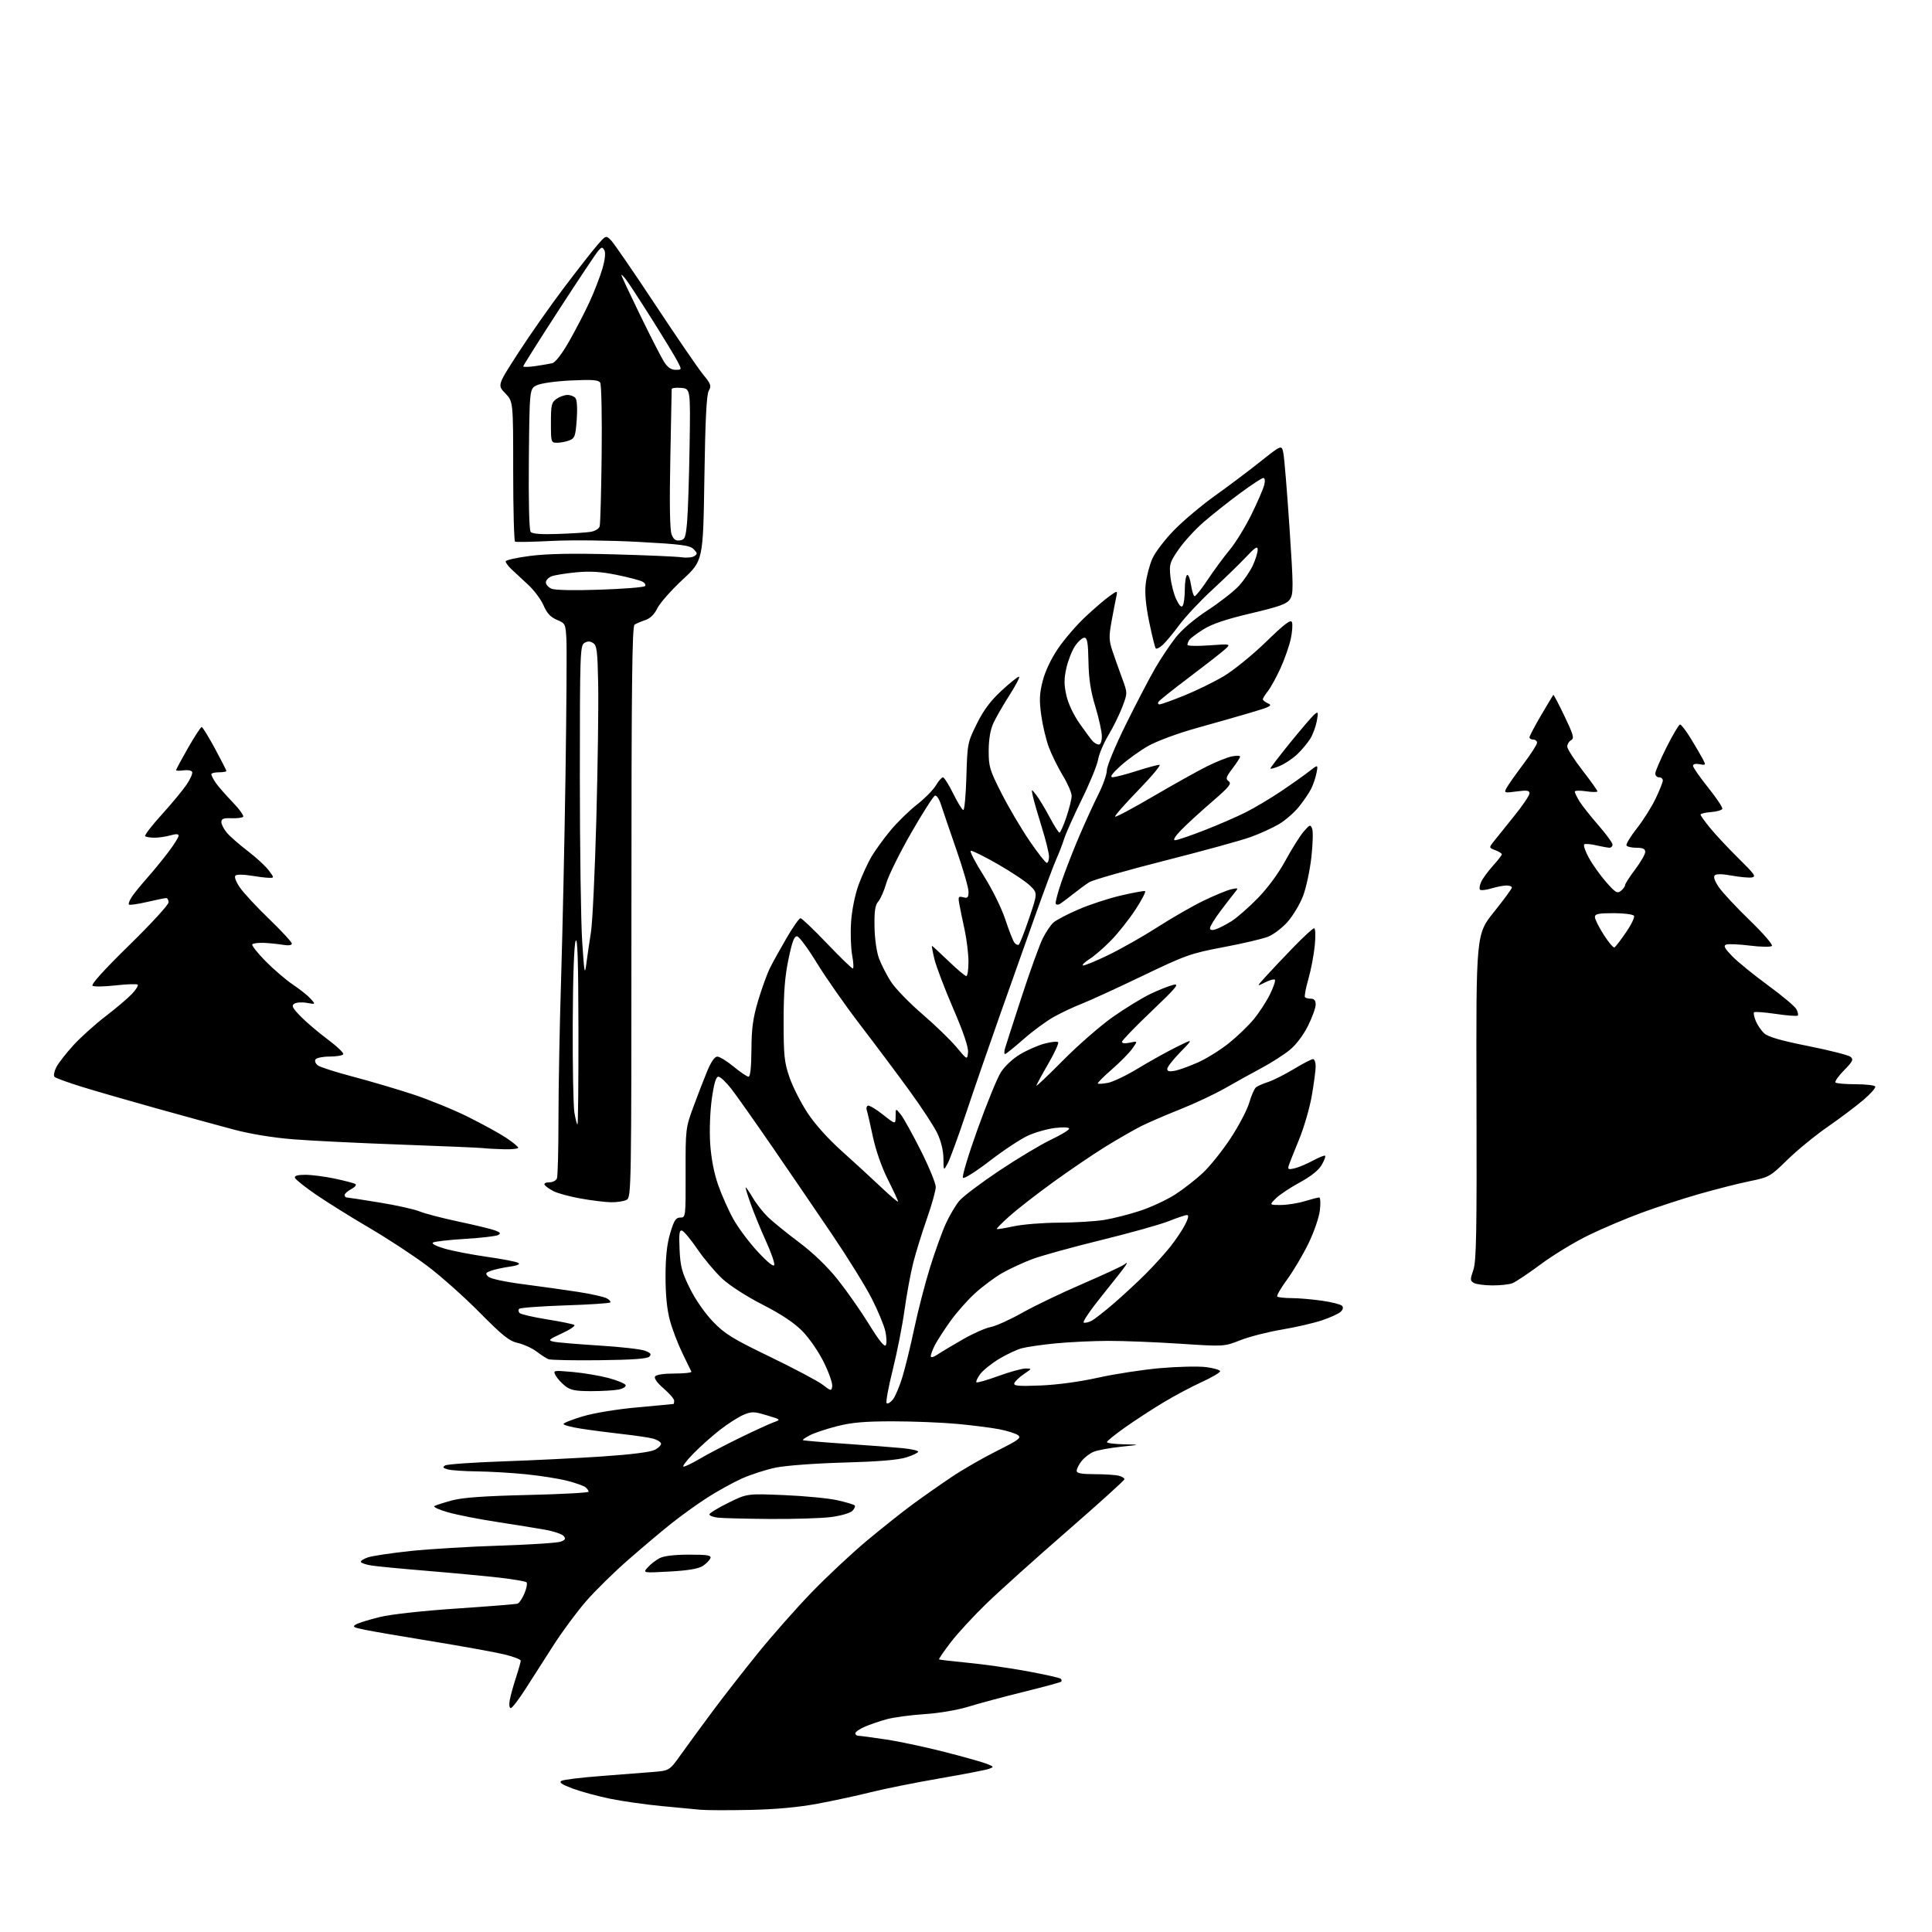 <?xml version="1.0" encoding="UTF-8" standalone="no"?>
<svg 
  version="1.1" 
  xmlns="http://www.w3.org/2000/svg" 
  xmlns:xlink="http://www.w3.org/1999/xlink" 
  xmlns:svg="http://www.w3.org/2000/svg"
  xmlns:rdf="http://www.w3.org/1999/02/22-rdf-syntax-ns#"
  xmlns:cc="http://creativecommons.org/ns#"
  xmlns:dc="http://purl.org/dc/elements/1.1/"
  viewBox="0 0 768 768"
  width="768"
  height="768"
>
<style>svg {background-color: white; }</style>"
<path stroke="none" fill="black" fill-rule="evenodd" d="M298.00,719.47C289.48,719.65 280.70,719.62 278.50,719.41C276.30,719.19 269.32,718.53 263.00,717.94C256.68,717.35 247.45,716.03 242.50,715.02C237.55,714.00 230.85,712.17 227.60,710.96C223.26,709.33 222.10,708.52 223.21,707.90C224.04,707.44 231.20,706.57 239.11,705.98C247.02,705.39 256.34,704.67 259.82,704.37C266.14,703.83 266.14,703.83 270.82,697.26C273.39,693.65 279.00,685.99 283.29,680.23C287.57,674.47 295.67,664.09 301.29,657.15C306.90,650.21 316.45,639.41 322.50,633.13C328.55,626.86 338.45,617.59 344.50,612.53C350.55,607.47 358.88,600.85 363.00,597.84C367.12,594.82 374.03,589.98 378.34,587.09C382.64,584.19 390.71,579.55 396.26,576.77C405.00,572.40 406.12,571.56 404.65,570.49C403.72,569.81 400.38,568.76 397.23,568.15C394.08,567.54 386.55,566.58 380.50,566.02C374.45,565.46 362.93,565.00 354.91,565.00C343.73,565.00 338.54,565.45 332.72,566.94C328.54,568.01 323.70,569.62 321.97,570.52C320.23,571.41 318.97,572.30 319.16,572.48C319.35,572.66 326.93,573.31 336.00,573.92C345.07,574.54 355.31,575.32 358.75,575.66C362.19,576.00 365.00,576.63 365.00,577.06C365.00,577.49 362.86,578.51 360.25,579.34C357.01,580.36 349.12,581.01 335.50,581.39C324.24,581.70 312.40,582.57 308.40,583.39C304.50,584.19 298.34,586.18 294.73,587.82C291.11,589.47 284.90,592.91 280.93,595.48C276.95,598.05 270.55,602.67 266.70,605.74C262.84,608.82 255.15,615.31 249.60,620.17C244.04,625.03 236.57,632.37 233.00,636.48C229.43,640.58 223.67,648.34 220.21,653.72C216.74,659.10 211.69,666.99 208.98,671.25C206.26,675.51 203.59,679.00 203.05,679.00C202.47,679.00 202.30,677.64 202.65,675.75C202.98,673.96 204.10,669.93 205.13,666.78C206.16,663.64 207.00,660.65 207.00,660.14C207.00,659.63 203.96,658.49 200.25,657.60C196.54,656.72 183.82,654.42 172.00,652.49C160.18,650.57 148.06,648.49 145.07,647.88C140.41,646.93 139.92,646.63 141.57,645.69C142.63,645.10 146.88,643.79 151.00,642.79C155.43,641.71 167.93,640.33 181.50,639.42C194.15,638.57 205.05,637.69 205.72,637.48C206.39,637.26 207.64,635.41 208.49,633.37C209.35,631.32 209.70,629.34 209.27,628.97C208.85,628.60 204.00,627.77 198.50,627.14C193.00,626.51 180.18,625.30 170.00,624.46C159.82,623.62 149.80,622.66 147.73,622.33C145.65,622.01 143.74,621.38 143.47,620.95C143.20,620.52 144.47,619.67 146.28,619.07C148.09,618.47 155.74,617.34 163.27,616.54C170.80,615.75 186.76,614.79 198.73,614.41C210.70,614.03 221.56,613.32 222.86,612.84C224.72,612.15 224.98,611.68 224.07,610.59C223.45,609.83 220.14,608.71 216.72,608.10C213.30,607.49 204.65,606.09 197.50,604.99C190.35,603.89 181.61,602.17 178.07,601.16C174.54,600.16 172.12,599.04 172.69,598.69C173.27,598.33 176.39,597.33 179.62,596.45C183.87,595.30 192.22,594.70 209.75,594.28C223.09,593.97 234.00,593.38 234.00,592.98C234.00,592.57 233.44,591.78 232.75,591.21C232.06,590.64 228.80,589.49 225.50,588.64C222.20,587.79 214.84,586.63 209.14,586.05C203.45,585.47 194.67,584.96 189.64,584.90C184.61,584.85 179.38,584.49 178.01,584.11C176.08,583.57 175.84,583.22 176.94,582.54C177.71,582.06 188.06,581.33 199.93,580.92C211.79,580.51 229.60,579.63 239.50,578.97C250.95,578.20 258.52,577.23 260.31,576.32C261.86,575.53 262.96,574.37 262.75,573.75C262.54,573.12 261.10,572.27 259.55,571.86C258.01,571.44 252.41,570.62 247.12,570.03C241.83,569.43 234.46,568.47 230.75,567.88C227.04,567.30 224.00,566.48 224.00,566.06C224.00,565.64 227.48,564.26 231.73,563.00C236.21,561.67 245.34,560.17 253.48,559.44C261.19,558.74 267.61,558.14 267.75,558.09C267.89,558.04 268.00,557.45 268.00,556.78C268.00,556.10 266.12,553.94 263.83,551.96C261.28,549.77 259.94,547.90 260.39,547.18C260.84,546.45 263.81,546.00 268.14,546.00C272.01,546.00 275.02,545.66 274.83,545.25C274.65,544.84 273.04,541.52 271.26,537.89C269.49,534.25 267.25,528.40 266.30,524.89C265.15,520.64 264.56,514.81 264.56,507.50C264.56,499.71 265.10,494.67 266.41,490.25C267.94,485.08 268.64,484.00 270.43,484.00C272.56,484.00 272.59,483.79 272.54,466.25C272.50,448.80 272.55,448.36 275.63,440.00C277.34,435.32 279.82,428.92 281.13,425.77C282.64,422.11 284.09,420.03 285.14,420.02C286.04,420.01 288.96,421.80 291.62,424.00C294.29,426.20 296.95,428.00 297.55,428.00C298.26,428.00 298.66,424.29 298.71,417.25C298.76,408.68 299.31,404.71 301.40,397.68C302.85,392.83 304.97,386.98 306.13,384.68C307.28,382.38 310.26,377.01 312.75,372.75C315.24,368.49 317.70,365.00 318.21,365.00C318.71,365.00 323.43,369.50 328.70,375.00C333.96,380.50 338.59,385.00 338.99,385.00C339.40,385.00 339.29,382.64 338.75,379.75C338.22,376.86 338.02,370.89 338.32,366.47C338.64,361.79 339.87,355.70 341.26,351.85C342.58,348.23 344.88,343.18 346.37,340.63C347.86,338.09 351.30,333.35 354.00,330.09C356.71,326.84 361.44,322.22 364.50,319.84C367.57,317.45 370.94,314.04 372.00,312.25C373.06,310.46 374.34,309.00 374.83,309.00C375.32,309.00 377.17,311.92 378.93,315.50C380.69,319.07 382.50,322.00 382.95,322.00C383.40,322.00 383.94,315.99 384.16,308.65C384.54,295.60 384.63,295.13 388.28,287.75C390.95,282.35 393.72,278.62 398.06,274.61C401.39,271.52 404.54,269.00 405.05,269.00C405.57,269.00 403.89,272.26 401.34,276.25C398.78,280.24 395.87,285.30 394.86,287.50C393.68,290.11 393.04,293.90 393.02,298.40C393.00,304.76 393.41,306.11 398.14,315.40C400.96,320.96 405.96,329.44 409.25,334.25C412.53,339.06 415.62,343.00 416.11,343.00C416.60,343.00 417.00,341.88 417.00,340.51C417.00,339.14 415.70,333.86 414.10,328.76C412.51,323.67 410.92,318.15 410.58,316.50C409.95,313.50 409.95,313.50 411.89,315.97C412.96,317.32 415.33,321.26 417.17,324.71C419.00,328.16 420.80,330.99 421.16,330.99C421.52,331.00 422.76,328.21 423.91,324.81C425.06,321.40 426.00,317.60 426.00,316.36C426.00,315.12 424.42,311.49 422.49,308.30C420.56,305.11 418.08,300.09 416.97,297.15C415.86,294.20 414.49,288.46 413.92,284.39C413.09,278.38 413.19,275.80 414.47,270.74C415.45,266.87 417.78,261.95 420.60,257.79C423.11,254.10 427.98,248.44 431.43,245.22C434.87,241.99 439.18,238.29 441.00,237.00C444.30,234.65 444.30,234.65 443.67,237.58C443.33,239.18 442.49,243.53 441.82,247.22C440.78,252.98 440.83,254.64 442.20,258.72C443.08,261.35 444.80,266.20 446.02,269.50C448.24,275.50 448.24,275.50 446.12,281.06C444.95,284.12 442.47,289.17 440.59,292.28C438.72,295.39 436.88,299.74 436.51,301.95C436.13,304.16 433.23,311.26 430.04,317.74C426.86,324.21 423.69,331.30 422.99,333.50C422.30,335.70 420.91,339.30 419.91,341.50C418.91,343.70 415.21,353.60 411.68,363.50C408.15,373.40 401.76,391.40 397.49,403.50C393.21,415.60 387.15,433.15 384.03,442.50C380.90,451.85 377.61,460.85 376.71,462.50C375.08,465.50 375.08,465.50 375.03,460.50C375.00,457.39 374.08,453.61 372.60,450.50C371.29,447.75 366.24,440.03 361.36,433.34C356.49,426.65 347.69,414.90 341.81,407.23C335.93,399.55 328.26,388.60 324.77,382.89C321.28,377.18 317.74,372.38 316.91,372.22C315.75,372.00 314.94,374.11 313.45,381.21C312.00,388.11 311.50,394.48 311.50,406.00C311.50,419.63 311.78,422.31 313.83,428.24C315.11,431.95 318.30,438.26 320.91,442.26C323.83,446.74 329.08,452.60 334.56,457.52C339.46,461.91 346.51,468.39 350.23,471.91C353.95,475.44 357.00,478.02 357.00,477.64C357.00,477.26 355.17,473.32 352.94,468.88C350.46,463.94 348.13,457.26 346.94,451.66C345.87,446.62 344.79,441.95 344.54,441.28C344.29,440.61 344.48,439.82 344.95,439.53C345.43,439.24 348.11,440.81 350.91,443.02C356.00,447.05 356.00,447.05 356.02,443.77C356.04,440.50 356.04,440.50 358.05,443.00C359.16,444.38 362.75,450.84 366.03,457.36C369.31,463.89 371.99,470.41 371.98,471.86C371.97,473.31 370.38,479.00 368.44,484.50C366.51,490.00 364.07,497.88 363.02,502.00C361.97,506.12 360.42,514.57 359.56,520.77C358.71,526.96 356.59,537.67 354.87,544.55C353.15,551.44 352.06,557.39 352.45,557.78C352.85,558.18 353.96,557.53 354.92,556.35C355.87,555.17 357.59,551.12 358.73,547.35C359.87,543.58 362.00,534.88 363.45,528.00C364.90,521.12 367.69,510.32 369.65,504.00C371.61,497.68 374.44,489.80 375.94,486.50C377.44,483.20 379.88,479.08 381.35,477.33C382.83,475.59 389.99,470.19 397.27,465.33C404.55,460.48 413.76,454.95 417.75,453.06C421.74,451.16 425.00,449.19 425.00,448.67C425.00,448.11 422.74,447.99 419.51,448.37C416.49,448.72 411.66,450.07 408.76,451.37C405.87,452.67 399.03,457.17 393.57,461.38C388.11,465.60 383.26,468.66 382.80,468.20C382.33,467.73 384.94,459.06 388.58,448.93C392.22,438.79 396.37,428.63 397.80,426.34C399.30,423.94 402.52,420.90 405.45,419.14C408.23,417.47 412.62,415.54 415.22,414.85C417.81,414.16 420.24,413.91 420.61,414.28C420.99,414.65 419.20,418.56 416.65,422.96C414.09,427.36 412.00,431.23 412.00,431.57C412.00,431.91 416.84,427.31 422.75,421.34C428.66,415.38 437.51,407.67 442.42,404.22C447.33,400.76 454.08,396.64 457.42,395.05C460.76,393.45 464.85,391.85 466.50,391.47C468.99,390.91 467.52,392.68 457.75,401.98C451.29,408.13 446.00,413.61 446.00,414.16C446.00,414.76 447.26,414.88 449.15,414.47C452.30,413.78 452.30,413.78 450.10,416.86C448.89,418.56 445.22,422.28 441.94,425.13C438.66,427.98 436.17,430.50 436.39,430.72C436.61,430.95 438.43,430.82 440.42,430.45C442.42,430.07 447.75,427.52 452.28,424.77C456.80,422.02 463.65,418.21 467.50,416.29C474.50,412.80 474.50,412.80 469.25,418.18C466.36,421.14 464.00,424.17 464.00,424.91C464.00,425.88 464.87,426.08 467.12,425.63C468.84,425.28 473.00,423.77 476.36,422.26C479.72,420.75 485.18,417.34 488.48,414.69C491.79,412.04 496.24,407.76 498.37,405.18C500.51,402.61 503.41,398.15 504.82,395.28C506.23,392.41 507.12,389.79 506.79,389.45C506.46,389.12 504.68,389.61 502.84,390.54C499.50,392.23 499.50,392.23 502.98,388.37C504.90,386.24 509.84,381.01 513.96,376.75C518.08,372.49 521.87,369.00 522.37,369.00C522.90,369.00 523.02,371.86 522.65,375.75C522.30,379.46 521.16,385.50 520.10,389.18C519.05,392.85 518.44,396.11 518.76,396.43C519.07,396.74 520.16,397.00 521.17,397.00C522.42,397.00 523.00,397.74 523.00,399.34C523.00,400.63 521.62,404.45 519.92,407.84C518.09,411.51 515.17,415.36 512.67,417.39C510.38,419.26 505.35,422.48 501.50,424.54C497.65,426.60 491.12,430.21 487.00,432.57C482.88,434.93 474.85,438.70 469.17,440.95C463.49,443.21 456.51,446.22 453.67,447.64C450.83,449.07 444.47,452.72 439.54,455.75C434.62,458.79 425.17,465.20 418.54,470.01C411.91,474.82 404.11,480.89 401.21,483.50C398.30,486.12 396.06,488.39 396.22,488.55C396.38,488.72 399.44,488.23 403.01,487.46C406.58,486.70 414.68,486.05 421.00,486.03C427.32,486.00 435.40,485.51 438.95,484.94C442.49,484.36 448.95,482.72 453.30,481.28C457.65,479.84 463.89,476.93 467.17,474.81C470.44,472.70 475.40,468.83 478.18,466.23C480.96,463.63 485.90,457.46 489.16,452.51C492.42,447.57 495.76,441.19 496.59,438.35C497.42,435.50 498.63,432.74 499.30,432.21C499.96,431.69 502.13,430.74 504.12,430.10C506.11,429.45 510.70,427.15 514.32,424.96C517.93,422.78 521.37,421.00 521.95,421.00C522.53,421.00 523.00,422.29 523.00,423.87C523.00,425.45 522.30,430.73 521.45,435.62C520.60,440.50 518.32,448.32 516.39,453.00C514.46,457.68 512.62,462.31 512.31,463.30C511.82,464.84 512.15,465.01 514.62,464.43C516.20,464.06 519.48,462.68 521.90,461.37C524.32,460.05 526.51,459.18 526.77,459.44C527.03,459.70 526.39,461.36 525.35,463.14C524.14,465.22 521.02,467.69 516.61,470.08C512.84,472.12 508.58,474.96 507.15,476.40C504.55,479.00 504.55,479.00 509.11,479.00C511.63,479.00 515.89,478.33 518.59,477.51C521.29,476.69 523.90,476.02 524.39,476.01C524.88,476.00 525.01,478.30 524.67,481.11C524.34,483.96 522.32,489.81 520.10,494.36C517.92,498.83 514.11,505.27 511.63,508.65C509.15,512.03 507.40,515.07 507.73,515.40C508.06,515.73 510.62,516.01 513.42,516.02C516.21,516.03 521.64,516.49 525.48,517.05C529.32,517.60 532.90,518.50 533.44,519.04C534.07,519.67 533.91,520.51 532.96,521.43C532.16,522.21 528.77,523.76 525.44,524.87C522.11,525.98 514.91,527.64 509.44,528.55C503.97,529.47 496.59,531.36 493.04,532.76C486.59,535.30 486.59,535.30 469.04,534.15C459.39,533.51 446.55,533.00 440.50,533.02C434.45,533.04 425.08,533.48 419.68,534.01C414.27,534.53 408.20,535.41 406.18,535.95C404.15,536.50 400.06,538.42 397.08,540.22C394.10,542.03 390.76,544.73 389.65,546.23C388.54,547.74 387.86,549.20 388.14,549.48C388.42,549.76 392.34,548.64 396.86,546.99C401.37,545.35 406.24,544.00 407.68,544.00C410.29,544.00 410.29,544.00 406.97,546.25C405.15,547.49 403.46,549.10 403.21,549.84C402.86,550.93 404.86,551.10 413.64,550.75C420.20,550.49 429.25,549.26 436.50,547.65C443.10,546.18 454.19,544.48 461.14,543.86C468.10,543.25 476.31,543.06 479.39,543.44C482.48,543.83 485.00,544.57 485.00,545.10C485.00,545.62 481.74,547.54 477.75,549.36C473.76,551.18 466.90,554.83 462.50,557.47C458.10,560.12 451.24,564.58 447.27,567.39C443.29,570.20 440.03,572.84 440.02,573.25C440.01,573.66 443.04,574.06 446.75,574.13C453.50,574.27 453.50,574.27 445.52,575.11C441.14,575.57 436.28,576.47 434.74,577.11C433.20,577.75 431.05,579.40 429.97,580.77C428.88,582.14 428.00,583.88 428.00,584.63C428.00,585.66 429.80,586.00 435.25,586.01C439.24,586.02 443.51,586.30 444.75,586.63C445.99,586.96 447.00,587.58 447.00,588.01C447.00,588.43 436.76,597.69 424.25,608.58C411.74,619.46 397.28,632.45 392.13,637.44C386.98,642.42 380.57,649.38 377.88,652.91C375.19,656.43 373.12,659.45 373.29,659.62C373.45,659.79 378.56,660.39 384.64,660.97C390.71,661.54 401.38,663.06 408.34,664.34C415.30,665.62 421.30,666.97 421.67,667.33C422.03,667.70 422.11,668.22 421.84,668.49C421.57,668.76 414.86,670.58 406.93,672.54C398.99,674.50 389.12,677.14 385.00,678.42C380.59,679.78 373.37,681.01 367.48,681.40C361.97,681.76 355.22,682.67 352.48,683.42C349.74,684.17 345.81,685.51 343.75,686.41C341.69,687.30 340.00,688.47 340.00,689.01C340.00,689.56 340.56,690.00 341.25,690.01C341.94,690.01 346.88,690.67 352.23,691.48C357.58,692.28 368.16,694.54 375.73,696.48C383.30,698.43 390.80,700.54 392.39,701.19C395.12,702.30 395.16,702.40 393.16,703.14C392.00,703.57 383.17,705.28 373.54,706.94C363.91,708.60 351.63,711.06 346.26,712.41C340.89,713.76 331.32,715.82 325.00,717.00C317.33,718.43 308.34,719.26 298.00,719.47zM266.19,624.71C255.50,625.29 255.50,625.29 257.50,623.04C258.60,621.81 260.71,620.17 262.20,619.40C263.93,618.50 268.15,618.00 273.92,618.00C281.36,618.00 282.84,618.25 282.38,619.44C282.08,620.23 280.72,621.61 279.36,622.50C277.66,623.61 273.55,624.30 266.19,624.71zM306.00,603.81C296.38,603.74 287.04,603.50 285.25,603.28C283.46,603.05 282.00,602.48 282.00,601.99C282.00,601.51 285.37,599.44 289.49,597.41C296.97,593.71 296.97,593.71 311.74,594.33C319.86,594.67 329.34,595.58 332.80,596.36C336.27,597.14 339.39,598.06 339.74,598.41C340.09,598.76 339.68,599.75 338.82,600.60C337.96,601.47 334.21,602.55 330.38,603.05C326.60,603.54 315.62,603.88 306.00,603.81zM271.74,583.00C272.39,583.00 275.29,581.59 278.21,579.86C281.12,578.14 288.23,574.42 294.00,571.60C299.77,568.79 305.85,566.00 307.50,565.40C310.50,564.32 310.50,564.32 304.83,562.61C299.71,561.07 298.81,561.05 295.56,562.41C293.58,563.24 289.38,565.92 286.23,568.37C283.08,570.81 278.27,575.11 275.54,577.91C272.81,580.71 271.10,583.00 271.74,583.00zM235.01,553.00C228.69,553.00 226.79,552.62 224.63,550.92C223.18,549.78 221.49,547.91 220.88,546.77C219.78,544.72 219.89,544.70 227.63,545.38C231.96,545.77 238.39,546.85 241.92,547.79C245.45,548.74 248.50,550.01 248.71,550.62C248.91,551.23 247.65,552.02 245.91,552.37C244.17,552.72 239.27,553.00 235.01,553.00zM330.82,551.02C331.00,549.88 329.49,545.60 327.47,541.50C325.42,537.35 321.65,531.88 318.95,529.14C315.67,525.81 310.58,522.42 303.11,518.60C296.66,515.30 290.02,511.02 287.04,508.24C284.26,505.63 279.84,500.38 277.24,496.57C274.63,492.75 271.89,489.44 271.14,489.20C270.05,488.85 269.85,490.34 270.14,496.68C270.44,503.39 271.07,505.76 274.23,512.14C276.41,516.55 280.21,522.03 283.40,525.35C288.12,530.26 291.15,532.13 306.17,539.39C315.70,544.00 325.07,548.96 327.00,550.43C330.40,553.03 330.51,553.04 330.82,551.02zM238.20,540.71C227.92,540.83 218.82,540.64 218.00,540.30C217.18,539.97 215.05,538.59 213.27,537.24C211.50,535.90 208.17,534.38 205.88,533.86C202.42,533.08 199.84,531.02 190.61,521.69C184.50,515.51 175.13,507.17 169.78,503.16C164.44,499.15 154.09,492.36 146.78,488.08C139.48,483.80 129.93,477.84 125.56,474.84C121.20,471.84 117.45,468.85 117.23,468.19C116.96,467.39 118.30,467.00 121.35,467.00C123.84,467.00 129.10,467.68 133.05,468.51C136.99,469.34 140.69,470.31 141.25,470.66C141.83,471.01 141.11,471.91 139.64,472.68C138.19,473.44 137.00,474.50 137.00,475.03C137.00,475.56 137.34,476.00 137.75,476.00C138.16,476.00 144.03,476.90 150.80,478.01C157.56,479.11 164.76,480.71 166.80,481.56C168.83,482.41 175.82,484.23 182.32,485.61C188.82,486.98 195.35,488.56 196.82,489.12C198.94,489.93 199.19,490.31 198.00,490.95C197.18,491.40 191.29,492.09 184.92,492.47C178.55,492.86 172.79,493.51 172.13,493.92C171.42,494.36 173.28,495.34 176.71,496.34C179.90,497.27 187.44,498.73 193.47,499.59C199.50,500.44 205.11,501.52 205.93,501.98C206.96,502.56 205.88,503.04 202.46,503.54C199.73,503.94 196.41,504.68 195.08,505.18C192.99,505.96 192.85,506.27 194.08,507.48C194.91,508.30 200.64,509.55 208.00,510.50C214.88,511.39 224.69,512.77 229.82,513.56C234.94,514.35 240.04,515.49 241.15,516.08C242.26,516.68 242.90,517.43 242.58,517.75C242.25,518.08 234.15,518.61 224.58,518.92C215.00,519.24 206.82,519.85 206.40,520.27C205.98,520.69 206.05,521.45 206.57,521.96C207.08,522.46 211.95,523.59 217.38,524.46C222.82,525.33 227.72,526.33 228.28,526.68C228.84,527.02 226.65,528.53 223.40,530.02C218.11,532.46 217.76,532.80 220.00,533.32C221.38,533.64 229.47,534.33 238.00,534.86C246.53,535.38 254.81,536.32 256.41,536.94C258.69,537.83 259.06,538.34 258.11,539.29C257.27,540.14 251.28,540.56 238.20,540.71zM372.75,538.40C374.26,537.39 378.78,534.69 382.80,532.39C386.81,530.09 391.76,527.90 393.80,527.52C395.83,527.14 401.47,524.60 406.32,521.87C411.16,519.14 421.96,513.95 430.32,510.35C438.67,506.74 446.15,503.27 446.94,502.64C448.10,501.72 448.21,501.79 447.49,503.00C447.00,503.82 442.79,509.20 438.14,514.95C433.50,520.70 430.19,525.56 430.79,525.76C431.39,525.96 432.83,525.63 433.98,525.01C435.14,524.39 439.10,521.28 442.79,518.10C446.48,514.92 452.16,509.65 455.41,506.41C458.66,503.16 463.08,498.28 465.23,495.57C467.38,492.86 470.02,488.92 471.09,486.82C472.38,484.29 472.64,483.00 471.85,483.00C471.19,483.00 467.92,484.09 464.58,485.43C461.24,486.76 449.15,490.15 437.72,492.95C426.29,495.75 413.96,499.16 410.32,500.53C406.68,501.90 401.30,504.40 398.35,506.08C395.41,507.77 390.55,511.39 387.55,514.13C384.55,516.87 380.11,521.90 377.69,525.31C375.27,528.71 372.55,532.94 371.64,534.70C370.74,536.46 370.00,538.42 370.00,539.07C370.00,539.79 371.04,539.54 372.75,538.40zM352.13,534.73C352.54,534.00 352.45,531.48 351.92,529.14C351.40,526.81 348.98,520.98 346.54,516.20C344.11,511.41 337.03,499.98 330.81,490.79C324.59,481.60 313.88,465.90 307.00,455.90C300.12,445.90 292.80,435.53 290.73,432.86C288.65,430.19 286.34,428.00 285.58,428.00C284.62,428.00 283.84,430.59 282.97,436.72C282.26,441.72 281.98,449.28 282.30,454.47C282.67,460.25 283.79,466.16 285.42,470.87C286.82,474.92 289.58,481.13 291.55,484.66C293.53,488.19 297.92,494.05 301.32,497.69C305.29,501.93 307.61,503.76 307.79,502.80C307.96,501.98 306.50,497.81 304.55,493.54C302.61,489.27 299.90,482.68 298.53,478.89C297.16,475.10 296.22,472.00 296.43,472.00C296.64,472.00 297.94,473.91 299.32,476.25C300.70,478.59 303.41,482.01 305.33,483.87C307.26,485.72 312.81,490.22 317.67,493.87C323.29,498.09 328.86,503.46 333.00,508.64C336.57,513.12 342.17,521.12 345.44,526.42C349.43,532.89 351.63,535.62 352.13,534.73zM593.18,510.97C590.06,510.95 586.76,510.51 585.86,509.98C584.39,509.12 584.37,508.61 585.67,504.84C586.88,501.33 587.08,490.07 586.93,436.02C586.76,371.39 586.76,371.39 593.88,362.51C597.80,357.63 601.00,353.27 601.00,352.82C601.00,352.37 600.04,352.00 598.87,352.00C597.69,352.00 594.99,352.52 592.86,353.16C590.73,353.80 588.69,354.03 588.33,353.66C587.97,353.30 588.18,351.91 588.79,350.56C589.41,349.21 591.50,346.34 593.45,344.18C595.40,342.02 597.00,339.96 597.00,339.60C597.00,339.24 595.84,338.51 594.42,337.97C591.87,337.00 591.87,336.96 593.67,334.64C594.68,333.36 598.31,328.83 601.75,324.58C605.19,320.34 608.00,316.21 608.00,315.40C608.00,314.21 607.03,314.06 602.89,314.61C597.94,315.27 597.81,315.22 598.89,313.21C599.50,312.07 602.47,307.84 605.50,303.82C608.52,299.80 611.00,295.95 611.00,295.25C611.00,294.56 610.33,294.00 609.50,294.00C608.67,294.00 608.00,293.59 608.00,293.08C608.00,292.58 610.08,288.64 612.61,284.33C615.15,280.02 617.34,276.37 617.47,276.22C617.61,276.07 619.61,279.86 621.90,284.66C625.48,292.12 625.86,293.50 624.54,294.24C623.69,294.71 623.00,295.85 623.00,296.76C623.00,297.67 625.70,301.90 629.00,306.16C632.30,310.42 635.00,314.20 635.00,314.56C635.00,314.93 632.98,314.92 630.50,314.55C628.02,314.18 626.00,314.24 626.00,314.69C626.01,315.13 626.83,316.85 627.84,318.50C628.85,320.15 632.22,324.42 635.34,327.99C638.45,331.56 641.00,335.05 641.00,335.74C641.00,336.43 640.44,336.99 639.75,336.98C639.06,336.96 636.72,336.54 634.56,336.04C632.39,335.53 630.24,335.35 629.78,335.63C629.33,335.92 630.13,338.31 631.58,340.96C633.02,343.61 636.12,347.96 638.46,350.63C642.20,354.88 642.93,355.31 644.36,354.11C645.26,353.37 646.00,352.34 646.00,351.83C646.00,351.33 647.80,348.53 650.00,345.62C652.20,342.70 654.00,339.57 654.00,338.66C654.00,337.44 653.10,337.00 650.56,337.00C648.67,337.00 646.87,336.60 646.57,336.11C646.26,335.62 648.09,332.58 650.62,329.36C653.16,326.14 656.53,320.80 658.12,317.50C659.70,314.20 661.00,310.94 661.00,310.25C661.00,309.56 660.33,309.00 659.50,309.00C658.67,309.00 658.00,308.32 658.00,307.48C658.00,306.64 660.03,301.92 662.51,296.98C664.99,292.04 667.40,288.00 667.87,288.00C668.33,288.00 670.30,290.59 672.23,293.75C674.16,296.91 676.29,300.57 676.98,301.89C678.15,304.15 678.08,304.25 675.61,303.78C674.03,303.47 673.00,303.73 673.00,304.42C673.00,305.04 675.69,308.92 678.98,313.03C682.27,317.14 684.82,320.95 684.65,321.50C684.48,322.05 682.47,322.64 680.17,322.81C677.88,322.98 676.00,323.43 676.00,323.83C676.00,324.22 677.81,326.73 680.03,329.42C682.25,332.10 687.31,337.49 691.28,341.40C697.55,347.56 698.21,348.54 696.31,348.81C695.11,348.98 691.53,348.64 688.36,348.06C684.66,347.38 682.26,347.34 681.64,347.96C681.02,348.58 681.63,350.30 683.34,352.77C684.81,354.89 690.33,360.80 695.61,365.90C700.91,371.02 704.83,375.56 704.36,376.03C703.89,376.50 699.94,376.43 695.59,375.89C691.25,375.35 687.01,375.17 686.17,375.49C685.00,375.94 685.54,376.98 688.58,380.11C690.74,382.33 697.11,387.52 702.75,391.64C708.39,395.76 713.48,400.04 714.08,401.15C714.68,402.26 714.92,403.41 714.63,403.71C714.33,404.00 710.43,403.71 705.95,403.05C701.47,402.40 697.56,402.10 697.27,402.40C696.97,402.69 697.28,404.26 697.95,405.87C698.61,407.48 700.14,409.70 701.33,410.79C702.86,412.19 708.05,413.68 718.83,415.83C727.26,417.51 734.82,419.43 735.63,420.11C736.88,421.15 736.50,421.93 733.03,425.47C730.79,427.75 729.27,429.93 729.64,430.31C730.02,430.69 733.61,431.00 737.61,431.00C741.61,431.00 745.13,431.40 745.43,431.89C745.73,432.38 743.62,434.79 740.74,437.24C737.86,439.70 731.45,444.52 726.50,447.95C721.55,451.38 714.35,457.28 710.50,461.05C703.70,467.71 703.27,467.95 695.54,469.54C691.15,470.43 682.15,472.72 675.54,474.61C668.92,476.50 658.55,479.88 652.50,482.11C646.45,484.33 637.00,488.34 631.50,491.01C626.00,493.68 617.45,498.87 612.50,502.55C607.55,506.22 602.46,509.63 601.18,510.11C599.91,510.60 596.31,510.99 593.18,510.97zM242.82,477.91C240.44,477.86 234.99,477.19 230.70,476.41C226.41,475.64 221.60,474.33 220.02,473.51C218.43,472.69 216.85,471.56 216.50,471.01C216.15,470.44 216.94,470.00 218.33,470.00C219.68,470.00 221.06,469.29 221.39,468.42C221.73,467.55 222.00,456.87 222.00,444.68C222.00,432.50 222.47,407.45 223.05,389.02C223.62,370.58 224.41,334.12 224.80,308.00C225.18,281.88 225.35,257.65 225.16,254.16C224.82,247.99 224.72,247.78 221.36,246.38C218.84,245.32 217.40,243.77 216.07,240.66C215.06,238.32 212.31,234.62 209.95,232.45C207.58,230.28 204.60,227.51 203.33,226.30C202.05,225.08 201.00,223.67 201.00,223.16C201.00,222.65 205.42,221.66 210.81,220.97C217.67,220.10 227.70,219.92 244.06,220.36C256.95,220.71 269.07,221.24 271.00,221.53C272.93,221.82 275.18,221.61 276.00,221.07C277.31,220.20 277.28,219.85 275.72,218.29C274.20,216.77 270.85,216.33 253.72,215.41C242.46,214.80 227.29,214.63 219.50,215.02C211.80,215.41 205.16,215.54 204.75,215.31C204.34,215.07 204.00,202.44 204.00,187.24C204.00,159.60 204.00,159.60 200.86,156.36C197.72,153.12 197.72,153.12 206.00,140.31C210.55,133.26 218.69,121.65 224.09,114.50C229.49,107.35 235.47,99.70 237.39,97.50C240.86,93.50 240.86,93.50 242.87,95.50C243.97,96.60 251.86,108.07 260.40,121.00C268.94,133.93 277.52,146.44 279.46,148.82C282.60,152.64 282.86,153.38 281.75,155.32C280.85,156.89 280.36,166.68 280.00,190.17C279.50,222.85 279.50,222.85 271.32,230.44C266.83,234.62 262.33,239.72 261.32,241.77C260.13,244.21 258.46,245.85 256.50,246.50C254.85,247.05 252.94,247.86 252.25,248.31C251.26,248.95 251.00,272.90 251.00,362.52C251.00,473.62 250.96,475.95 249.07,476.96C248.00,477.53 245.19,477.96 242.82,477.91zM200.25,456.85C197.09,456.77 193.38,456.56 192.00,456.39C190.62,456.22 176.00,455.60 159.50,455.00C143.00,454.41 123.66,453.46 116.53,452.89C108.55,452.25 99.50,450.77 93.03,449.05C87.24,447.51 73.50,443.75 62.50,440.68C51.50,437.62 38.01,433.72 32.52,432.02C27.02,430.32 22.15,428.55 21.68,428.08C21.21,427.61 21.53,425.88 22.38,424.24C23.23,422.59 26.28,418.67 29.16,415.52C32.04,412.37 37.79,407.19 41.94,404.01C46.10,400.83 50.82,396.83 52.43,395.12C54.04,393.42 55.08,391.75 54.74,391.41C54.40,391.07 50.50,391.20 46.06,391.70C41.61,392.20 37.45,392.28 36.80,391.88C36.04,391.41 41.23,385.66 51.31,375.79C59.94,367.35 67.00,359.67 67.00,358.72C67.00,357.77 66.58,357.00 66.06,357.00C65.55,357.00 62.12,357.70 58.44,358.55C54.77,359.40 51.53,359.87 51.25,359.58C50.96,359.30 51.47,357.94 52.37,356.56C53.27,355.18 56.01,351.80 58.46,349.05C60.90,346.29 64.73,341.63 66.95,338.68C69.18,335.73 71.00,332.83 71.00,332.23C71.00,331.48 70.00,331.43 67.76,332.07C65.97,332.58 63.12,333.00 61.42,333.00C59.72,333.00 58.05,332.72 57.71,332.38C57.37,332.03 60.33,328.18 64.29,323.82C68.26,319.45 72.73,314.05 74.23,311.81C75.74,309.58 76.69,307.31 76.36,306.78C76.03,306.25 74.47,306.00 72.88,306.23C71.30,306.46 70.00,306.42 70.00,306.13C70.00,305.84 72.14,301.87 74.75,297.30C77.36,292.74 79.80,289.01 80.16,289.00C80.52,289.00 82.88,292.82 85.41,297.49C87.93,302.16 90.00,306.21 90.00,306.49C90.00,306.77 88.65,307.00 87.00,307.00C85.35,307.00 84.00,307.35 84.00,307.78C84.00,308.21 84.74,309.67 85.65,311.03C86.55,312.39 89.56,315.85 92.34,318.73C95.11,321.60 97.05,324.28 96.65,324.69C96.24,325.09 94.13,325.35 91.96,325.26C88.84,325.14 88.00,325.47 88.00,326.80C88.01,327.74 89.02,329.67 90.25,331.11C91.49,332.55 95.23,335.81 98.56,338.36C101.90,340.91 105.62,344.35 106.84,346.00C109.06,349.00 109.06,349.00 106.78,348.94C105.53,348.91 102.25,348.50 99.50,348.04C96.71,347.57 94.10,347.58 93.59,348.06C93.05,348.57 93.79,350.53 95.40,352.85C96.89,355.01 102.14,360.66 107.06,365.39C111.98,370.13 116.00,374.50 116.00,375.09C116.00,375.79 114.66,375.95 112.25,375.55C110.19,375.21 106.81,374.88 104.75,374.80C102.68,374.73 100.68,374.99 100.30,375.36C99.92,375.74 102.29,378.76 105.56,382.08C108.83,385.39 113.75,389.61 116.50,391.44C119.25,393.28 122.40,395.79 123.50,397.03C125.50,399.28 125.50,399.28 122.00,398.66C120.08,398.31 117.83,398.46 117.01,398.98C115.78,399.75 116.21,400.64 119.51,404.03C121.70,406.29 126.54,410.40 130.25,413.17C133.96,415.93 136.75,418.60 136.44,419.09C136.13,419.59 133.69,420.00 131.00,420.00C128.31,420.00 125.80,420.52 125.41,421.15C125.01,421.79 125.45,422.86 126.37,423.53C127.29,424.20 133.55,426.21 140.27,427.98C147.00,429.75 157.68,432.90 164.01,434.98C170.35,437.05 180.25,441.09 186.01,443.95C191.78,446.82 198.64,450.59 201.25,452.33C203.86,454.07 206.00,455.84 206.00,456.25C206.00,456.66 203.41,456.93 200.25,456.85zM229.56,447.00C229.80,447.00 229.97,430.01 229.94,409.25C229.89,382.13 229.58,372.20 228.83,374.00C228.20,375.52 227.74,388.46 227.67,407.00C227.60,423.77 227.90,439.64 228.33,442.25C228.77,444.86 229.32,447.00 229.56,447.00zM384.80,418.34C385.01,416.30 383.04,410.48 378.91,400.89C375.49,392.97 372.14,384.14 371.44,381.25C370.75,378.36 370.31,376.00 370.48,376.00C370.64,376.00 373.57,378.70 377.00,382.00C380.43,385.30 383.63,388.00 384.11,388.00C384.60,388.00 384.99,385.41 384.98,382.25C384.97,379.09 384.27,373.35 383.43,369.50C382.59,365.65 381.64,361.07 381.33,359.31C380.82,356.44 380.97,356.18 382.88,356.68C384.67,357.15 385.00,356.79 385.00,354.43C385.00,352.89 382.80,345.30 380.11,337.57C377.42,329.83 374.68,321.79 374.01,319.70C373.35,317.61 372.29,316.07 371.66,316.28C371.02,316.49 366.77,323.15 362.21,331.08C357.66,339.01 353.22,347.98 352.35,351.00C351.48,354.02 350.03,357.34 349.13,358.36C347.88,359.78 347.53,362.11 347.63,368.36C347.71,373.11 348.45,378.35 349.41,380.96C350.32,383.41 352.44,387.57 354.14,390.22C355.83,392.86 361.41,398.62 366.53,403.03C371.66,407.44 377.80,413.37 380.18,416.22C384.50,421.40 384.50,421.40 384.80,418.34zM399.52,419.00C399.16,419.00 399.15,417.99 399.51,416.75C399.86,415.51 402.87,406.18 406.20,396.00C409.53,385.82 413.27,375.48 414.52,373.00C415.76,370.52 417.66,367.71 418.73,366.75C419.79,365.78 424.26,363.43 428.66,361.53C433.06,359.62 440.63,357.13 445.49,356.00C450.35,354.87 454.70,354.07 455.16,354.22C455.62,354.37 453.94,357.65 451.42,361.50C448.91,365.35 444.52,370.89 441.68,373.81C438.83,376.73 435.01,380.04 433.20,381.17C431.38,382.30 430.13,383.47 430.43,383.76C430.72,384.05 435.22,382.23 440.42,379.72C445.63,377.20 454.52,372.16 460.19,368.51C465.86,364.86 474.10,360.14 478.50,358.01C482.90,355.89 487.84,353.86 489.47,353.50C492.26,352.89 492.35,352.96 490.92,354.68C490.09,355.68 487.51,359.02 485.20,362.09C482.89,365.17 481.00,368.24 481.00,368.91C481.00,369.72 481.75,369.90 483.25,369.42C484.49,369.03 487.30,367.58 489.50,366.21C491.70,364.83 496.43,360.70 500.00,357.03C503.97,352.96 508.26,347.12 511.00,342.06C513.48,337.50 516.71,332.35 518.18,330.63C520.66,327.74 520.91,327.65 521.61,329.44C522.02,330.50 521.87,335.68 521.27,340.94C520.67,346.20 519.17,353.10 517.94,356.28C516.71,359.46 513.97,364.02 511.87,366.41C509.76,368.81 506.27,371.47 504.12,372.34C501.97,373.20 493.97,375.08 486.35,376.51C473.31,378.98 471.42,379.64 454.00,388.01C443.82,392.89 433.02,397.84 430.00,399.01C426.98,400.18 422.02,402.51 419.00,404.18C415.98,405.86 410.50,409.88 406.84,413.12C403.17,416.35 399.88,419.00 399.52,419.00zM233.09,383.00C233.49,379.98 234.31,374.35 234.92,370.50C235.53,366.65 236.49,346.40 237.06,325.50C237.62,304.60 237.95,280.57 237.79,272.11C237.54,258.73 237.27,256.57 235.75,255.61C234.47,254.81 233.53,254.81 232.25,255.62C230.62,256.64 230.50,260.28 230.50,308.61C230.50,337.15 230.92,366.80 231.44,374.50C232.27,386.92 232.46,387.88 233.09,383.00zM641.80,376.62C642.22,376.36 644.28,373.66 646.37,370.62C648.46,367.58 649.89,364.62 649.53,364.05C649.17,363.47 645.55,363.00 641.44,363.00C635.39,363.00 634.00,363.29 634.00,364.55C634.00,365.40 635.58,368.57 637.52,371.60C639.45,374.62 641.38,376.88 641.80,376.62zM404.96,375.53C405.36,375.28 407.22,370.56 409.08,365.05C412.48,355.02 412.48,355.02 409.49,352.09C407.85,350.48 402.07,346.63 396.66,343.53C391.25,340.43 386.41,338.03 385.89,338.20C385.38,338.37 387.66,342.79 390.97,348.01C394.42,353.46 398.10,360.90 399.62,365.50C401.08,369.90 402.71,374.06 403.25,374.74C403.79,375.42 404.56,375.77 404.96,375.53zM421.32,359.34C420.67,359.72 419.93,359.69 419.68,359.27C419.42,358.84 420.45,354.90 421.96,350.50C423.47,346.10 426.62,338.00 428.97,332.50C431.32,327.00 434.76,319.47 436.62,315.77C438.48,312.08 440.00,307.74 440.00,306.14C440.00,304.52 443.39,296.38 447.60,287.87C451.78,279.42 457.03,269.36 459.27,265.51C461.51,261.65 465.18,256.18 467.42,253.34C469.92,250.17 474.90,245.95 480.25,242.46C485.06,239.31 490.62,234.95 492.60,232.76C494.58,230.57 497.04,226.91 498.08,224.64C499.11,222.36 499.96,219.60 499.95,218.50C499.95,216.92 498.95,217.56 495.24,221.50C492.65,224.25 486.62,230.10 481.85,234.50C477.07,238.90 471.17,245.20 468.74,248.50C466.30,251.80 463.33,255.36 462.15,256.41C460.96,257.46 459.74,258.07 459.44,257.77C459.13,257.47 457.97,252.78 456.85,247.36C455.46,240.62 455.02,235.78 455.44,232.08C455.78,229.10 456.96,224.60 458.07,222.08C459.18,219.56 463.10,214.42 466.79,210.66C470.48,206.90 477.77,200.77 483.00,197.04C488.23,193.31 496.32,187.22 500.99,183.51C509.49,176.76 509.49,176.76 510.16,180.13C510.53,181.98 511.63,195.27 512.59,209.66C514.17,233.24 514.19,236.05 512.81,238.16C511.54,240.09 508.78,241.09 497.22,243.82C487.29,246.17 481.74,248.04 478.33,250.20C475.67,251.88 473.17,253.76 472.77,254.38C472.36,254.99 472.02,255.88 472.02,256.34C472.01,256.80 475.94,256.89 480.75,256.54C489.50,255.90 489.50,255.90 486.50,258.51C484.85,259.94 478.47,264.91 472.32,269.55C466.17,274.18 460.85,278.43 460.51,278.99C460.16,279.54 460.37,280.00 460.96,280.00C461.55,280.00 465.93,278.43 470.70,276.50C475.47,274.58 482.55,271.12 486.44,268.81C490.32,266.50 497.88,260.37 503.23,255.18C510.65,247.97 513.11,246.11 513.57,247.33C513.91,248.20 513.70,251.19 513.10,253.96C512.51,256.73 510.69,261.93 509.06,265.53C507.43,269.12 505.18,273.23 504.05,274.66C502.92,276.10 502.00,277.59 502.00,277.98C502.00,278.37 502.96,279.12 504.14,279.65C505.94,280.45 504.89,281.01 497.39,283.22C492.50,284.67 482.67,287.47 475.54,289.45C468.31,291.46 459.92,294.57 456.54,296.47C453.22,298.34 448.25,301.91 445.50,304.39C442.12,307.45 441.06,308.92 442.21,308.96C443.15,308.98 447.43,307.88 451.71,306.51C456.00,305.14 460.13,304.02 460.90,304.01C461.67,304.01 457.91,308.53 452.54,314.06C447.17,319.59 443.01,324.34 443.29,324.62C443.57,324.90 450.36,321.29 458.37,316.59C466.39,311.90 476.00,306.53 479.72,304.67C483.45,302.81 487.96,301.01 489.75,300.67C491.54,300.33 492.99,300.38 492.97,300.77C492.96,301.17 491.59,303.29 489.93,305.48C487.32,308.93 487.12,309.62 488.44,310.58C489.70,311.50 488.58,312.87 481.73,318.77C477.20,322.67 471.72,327.69 469.55,329.93C467.07,332.48 466.16,334.00 467.10,334.00C467.93,334.00 473.15,332.23 478.69,330.07C484.24,327.91 491.64,324.70 495.14,322.93C498.64,321.17 504.88,317.46 509.00,314.70C513.12,311.94 518.18,308.37 520.24,306.76C523.98,303.85 523.98,303.85 523.35,307.17C523.00,309.00 522.05,311.85 521.23,313.50C520.42,315.15 518.20,318.41 516.31,320.74C514.42,323.08 510.82,326.19 508.31,327.67C505.79,329.14 500.77,331.42 497.14,332.74C493.51,334.06 478.15,338.28 463.02,342.12C447.88,345.96 434.38,349.82 433.00,350.69C431.62,351.56 428.70,353.71 426.50,355.46C424.30,357.21 421.97,358.95 421.32,359.34zM508.75,304.46C506.69,305.32 505.00,305.78 505.00,305.48C505.00,305.18 508.57,300.53 512.93,295.14C517.30,289.76 521.61,284.74 522.51,283.99C524.01,282.74 524.10,282.98 523.46,286.56C523.07,288.73 521.94,291.85 520.94,293.50C519.95,295.15 517.64,297.94 515.82,299.70C513.99,301.46 510.81,303.60 508.75,304.46zM436.75,295.96C437.51,295.98 438.00,294.69 438.00,292.68C438.00,290.85 436.84,285.56 435.43,280.93C433.55,274.76 432.81,269.95 432.68,263.00C432.54,255.42 432.21,253.50 431.04,253.50C430.24,253.50 428.58,254.99 427.35,256.81C426.12,258.63 424.57,262.57 423.90,265.56C422.95,269.82 422.94,272.17 423.89,276.41C424.60,279.59 426.72,284.12 429.04,287.44C431.21,290.54 433.55,293.71 434.24,294.50C434.93,295.28 436.06,295.94 436.75,295.96zM470.17,240.76C470.61,240.06 470.98,237.16 470.98,234.31C470.99,231.45 471.40,228.87 471.89,228.57C472.38,228.27 473.08,230.04 473.45,232.51C473.82,234.98 474.48,237.00 474.91,237.00C475.35,237.00 477.74,233.96 480.21,230.25C482.69,226.54 486.60,221.25 488.88,218.50C491.17,215.75 495.04,209.45 497.48,204.50C499.91,199.55 502.20,194.26 502.56,192.75C502.95,191.12 502.80,190.00 502.20,190.00C501.63,190.00 497.42,192.76 492.84,196.14C488.25,199.52 481.76,204.67 478.41,207.59C475.06,210.50 470.61,215.37 468.52,218.41C464.99,223.54 464.75,224.31 465.26,229.23C465.56,232.14 466.61,236.21 467.59,238.27C468.82,240.84 469.63,241.62 470.17,240.76zM238.50,234.41C247.85,234.09 255.89,233.45 256.36,233.00C256.83,232.55 256.38,231.74 255.36,231.20C254.34,230.66 249.71,229.45 245.08,228.51C238.90,227.25 234.64,226.99 229.12,227.50C224.97,227.89 220.55,228.60 219.29,229.08C218.03,229.56 217.00,230.65 217.00,231.51C217.00,232.36 218.01,233.50 219.25,234.03C220.59,234.61 228.36,234.76 238.50,234.41zM270.25,214.82C272.27,214.53 272.57,213.77 273.13,207.50C273.47,203.65 273.92,190.15 274.12,177.50C274.48,154.50 274.48,154.50 270.74,154.19C268.68,154.02 267.00,154.24 267.00,154.69C267.00,155.14 266.76,167.68 266.46,182.57C266.10,200.28 266.28,210.60 266.96,212.39C267.74,214.45 268.57,215.06 270.25,214.82zM221.70,212.26C227.09,212.08 232.94,211.71 234.69,211.43C236.55,211.14 238.09,210.21 238.38,209.22C238.65,208.27 239.01,195.35 239.17,180.50C239.34,165.65 239.08,152.88 238.59,152.12C237.90,151.02 235.46,150.84 227.01,151.24C220.99,151.52 215.03,152.35 213.40,153.14C210.50,154.53 210.50,154.53 210.23,182.39C210.07,199.36 210.35,210.71 210.94,211.43C211.60,212.22 215.08,212.49 221.70,212.26zM221.43,176.00C219.06,176.00 219.00,175.81 219.00,168.06C219.00,160.98 219.24,159.94 221.22,158.56C222.44,157.70 224.41,157.00 225.60,157.00C226.79,157.00 228.21,157.56 228.77,158.25C229.37,158.99 229.57,162.50 229.26,166.83C228.77,173.43 228.48,174.25 226.29,175.08C224.96,175.59 222.77,176.00 221.43,176.00zM268.51,147.00C271.05,147.00 271.05,147.00 269.38,143.75C268.46,141.96 263.89,134.43 259.21,127.00C254.53,119.58 249.87,112.43 248.85,111.12C247.83,109.80 247.00,109.00 247.00,109.33C247.00,109.65 250.35,116.80 254.44,125.21C258.53,133.62 262.80,141.96 263.92,143.75C265.36,146.03 266.73,147.00 268.51,147.00zM212.75,145.54C215.36,145.16 218.41,144.64 219.52,144.38C220.76,144.08 223.34,140.76 226.23,135.70C228.81,131.19 232.47,124.12 234.37,120.00C236.26,115.88 238.56,109.92 239.47,106.78C240.51,103.20 240.80,100.46 240.25,99.49C239.47,98.10 239.20,98.12 237.80,99.71C236.93,100.70 229.87,111.29 222.11,123.26C214.35,135.22 208.00,145.29 208.00,145.62C208.00,145.95 210.14,145.92 212.75,145.54z" />

</svg>